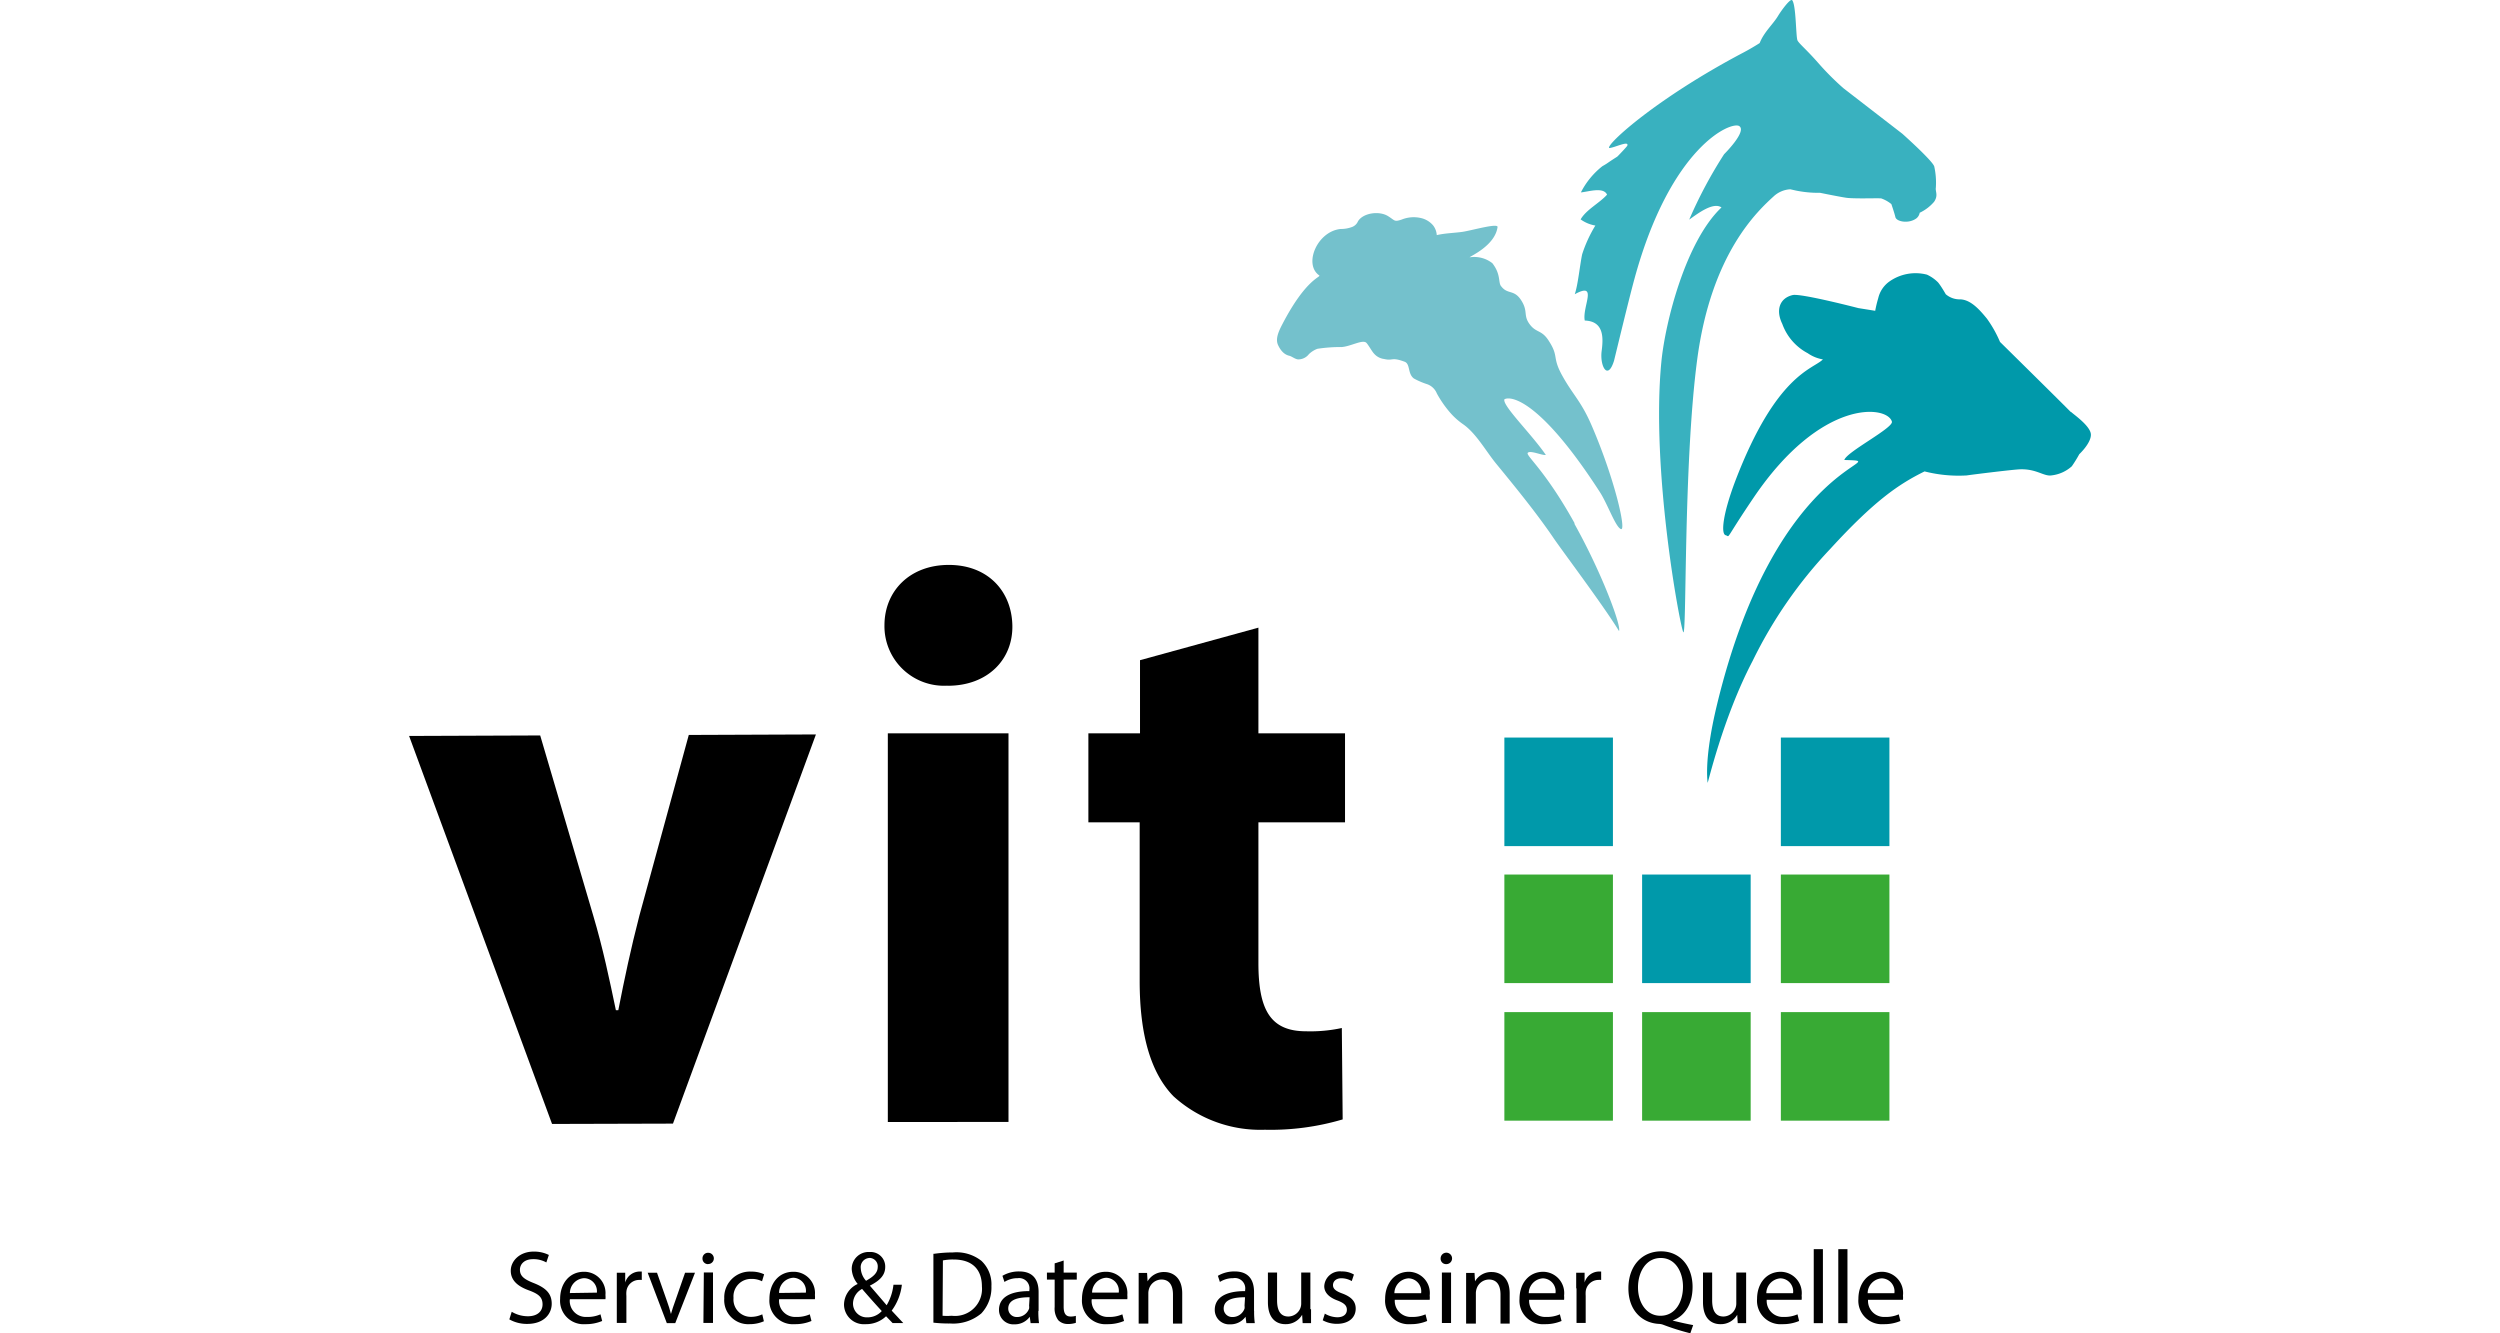 <svg id="vit-logo-mobile" data-name="vit-logo-mobile" width="75" height="40" xmlns="http://www.w3.org/2000/svg" viewBox="0 0 200 158.56">
            <defs>
                <style>.cls-1 {
                    fill: #38AA34;
                }

                .cls-2 {
                    fill: #09A;
                }

                .cls-3 {
                    fill: #39B1BF;
                }

                .cls-4 {
                    fill: #74C1CC;
                }</style>
            </defs>
            <title>VIT_Logo</title>
            <path d="M15.59,87.46l6.31,21.43c1.15,3.87,1.92,7.56,2.69,11.24h.29c.74-3.78,1.48-7.28,2.51-11.26l5.87-21.47,15.12-.06-17,46.28L17,133.66,0,87.52l15.59-.06"></path>
            <path d="M64,81.54a7.08,7.08,0,0,1-7.47-7.18c0-4.06,3-7.18,7.65-7.18s7.47,3.12,7.56,7.18-2.93,7.18-7.65,7.19H64m-7.07,51.88V87.21H71.28v46.21Z"></path>
            <path d="M101,74.64V87.21h10.3V97.79H101v16.72c0,5.58,1.42,8.13,5.67,8.13a17.67,17.67,0,0,0,4.25-.39l.1,10.87a30.15,30.15,0,0,1-9.26,1.23,15.35,15.35,0,0,1-10.88-4c-2.64-2.74-4-7.18-4-13.7V97.79H80.78V87.21h6.14v-8.7L101,74.64"></path>
            <path d="M12.21,156a3.78,3.78,0,0,0,1.92.53c1.1,0,1.74-.57,1.74-1.41s-.45-1.23-1.57-1.65c-1.36-.48-2.21-1.19-2.21-2.36s1.08-2.27,2.7-2.27a3.9,3.9,0,0,1,1.83.4l-.3.89a3.09,3.09,0,0,0-1.57-.39c-1.14,0-1.57.68-1.57,1.25,0,.77.51,1.15,1.66,1.6,1.41.56,2.12,1.23,2.12,2.45s-.94,2.4-2.91,2.4a4.23,4.23,0,0,1-2.13-.54l.28-.89"></path>
            <path d="M19.11,154.54a1.91,1.91,0,0,0,2,2.07,3.78,3.78,0,0,0,1.65-.31l.2.79a4.94,4.94,0,0,1-2,.38,2.79,2.79,0,0,1-3-3c0-1.81,1.08-3.23,2.83-3.23A2.53,2.53,0,0,1,23.35,154a2.36,2.36,0,0,1,0,.5h-4.2m3.18-.78A1.55,1.55,0,0,0,20.8,152a1.79,1.79,0,0,0-1.68,1.77Z"></path>
            <path d="M24.7,153.22c0-.7,0-1.32,0-1.87h1l0,1.17h0a1.81,1.81,0,0,1,1.67-1.31l.3,0v1a2.92,2.92,0,0,0-.37,0,1.52,1.52,0,0,0-1.46,1.39,3.12,3.12,0,0,0,0,.51v3.21H24.7v-4.12"></path>
            <path d="M29.48,151.35l1.18,3.36c.2.56.36,1.05.48,1.55h0c.14-.5.31-1,.51-1.55l1.17-3.36H34l-2.35,6h-1l-2.28-6h1.17"></path>
            <path d="M35.55,150.33a.65.65,0,0,1-.66-.67.66.66,0,0,1,.68-.68.67.67,0,1,1,0,1.34h0m-.52,1h1.09v6H35Z"></path>
            <path d="M42.2,157.12a4.19,4.19,0,0,1-1.72.35,2.85,2.85,0,0,1-3-3.06,3.05,3.05,0,0,1,3.22-3.19,3.51,3.51,0,0,1,1.52.32l-.25.83a2.66,2.66,0,0,0-1.27-.28,2.08,2.08,0,0,0-2.12,2.26,2.06,2.06,0,0,0,2.08,2.25A3.09,3.09,0,0,0,42,156.3l.19.82"></path>
            <path d="M44,154.54a1.91,1.91,0,0,0,2,2.07,3.78,3.78,0,0,0,1.65-.31l.2.79a4.91,4.91,0,0,1-2,.38,2.79,2.79,0,0,1-3-3c0-1.81,1.08-3.23,2.83-3.23A2.53,2.53,0,0,1,48.26,154a2.36,2.36,0,0,1,0,.5H44m3.18-.78a1.55,1.55,0,0,0-1.5-1.77A1.79,1.79,0,0,0,44,153.76Z"></path>
            <path d="M57.5,157.34l-.78-.81a3.43,3.43,0,0,1-2.44.94,2.36,2.36,0,0,1-2.56-2.34,2.74,2.74,0,0,1,1.63-2.44v0a3,3,0,0,1-.71-1.74,2,2,0,0,1,2.14-2.06,1.73,1.73,0,0,1,1.84,1.77c0,.88-.5,1.57-1.83,2.23v0c.71.82,1.5,1.74,2,2.33a6.06,6.06,0,0,0,.81-2.44h1a6.39,6.39,0,0,1-1.21,3.08l1.38,1.48H57.5m-3-.68a2.28,2.28,0,0,0,1.71-.75c-.49-.53-1.42-1.56-2.34-2.63a2,2,0,0,0-1.08,1.7,1.64,1.64,0,0,0,1.7,1.68Zm.21-7.06a1.09,1.09,0,0,0-1,1.21,2.4,2.4,0,0,0,.63,1.5c.85-.48,1.39-.93,1.39-1.64a1,1,0,0,0-1-1.08Z"></path>
            <path d="M62.38,149.11a16.13,16.13,0,0,1,2.3-.17,4.78,4.78,0,0,1,3.38,1,3.83,3.83,0,0,1,1.19,3,4.49,4.49,0,0,1-1.2,3.25,5.2,5.2,0,0,1-3.7,1.2,16.12,16.12,0,0,1-2-.1v-8.22m1.09,7.4a7.18,7.18,0,0,0,1.09,0A3.21,3.21,0,0,0,68.12,153c0-2-1.1-3.22-3.38-3.22a6.07,6.07,0,0,0-1.26.11Z"></path>
            <path d="M74.83,155.91a10.09,10.09,0,0,0,.08,1.44h-1l-.1-.76h0a2.2,2.2,0,0,1-1.83.9,1.71,1.71,0,0,1-1.83-1.72c0-1.45,1.29-2.24,3.61-2.23v-.12A1.23,1.23,0,0,0,72.38,152a2.88,2.88,0,0,0-1.58.45l-.24-.73a3.84,3.84,0,0,1,2-.52c1.85,0,2.3,1.25,2.3,2.45v2.24m-1.07-1.62c-1.19,0-2.54.19-2.54,1.35a1,1,0,0,0,1,1,1.51,1.51,0,0,0,1.48-1,1.19,1.19,0,0,0,0-.35Z"></path>
            <path d="M77.84,149.91v1.43H79.4v.83H77.84v3.22c0,.74.21,1.17.82,1.17a2,2,0,0,0,.63-.08l0,.83a2.92,2.92,0,0,1-1,.14A1.55,1.55,0,0,1,77.2,157a2.32,2.32,0,0,1-.43-1.57v-3.26h-.92v-.83h.92v-1.1l1.07-.34"></path>
            <path d="M81.17,154.54a1.91,1.91,0,0,0,2,2.07,3.78,3.78,0,0,0,1.65-.31l.2.79a4.94,4.94,0,0,1-2,.38,2.79,2.79,0,0,1-3-3c0-1.81,1.08-3.23,2.83-3.23A2.53,2.53,0,0,1,85.41,154a2.36,2.36,0,0,1,0,.5h-4.2m3.18-.78a1.55,1.55,0,0,0-1.5-1.77,1.79,1.79,0,0,0-1.67,1.77Z"></path>
            <path d="M86.76,153c0-.63,0-1.13,0-1.62h1l.06,1h0a2.22,2.22,0,0,1,2-1.11c.83,0,2.12.5,2.12,2.55v3.58h-1.1v-3.45c0-1-.36-1.79-1.39-1.79a1.58,1.58,0,0,0-1.46,1.12,1.66,1.66,0,0,0-.08.51v3.61H86.76V153"></path>
            <path d="M100.49,155.91a10.09,10.09,0,0,0,.08,1.44h-1l-.1-.76h0a2.2,2.2,0,0,1-1.83.9,1.71,1.71,0,0,1-1.83-1.72c0-1.45,1.29-2.24,3.61-2.23v-.12A1.23,1.23,0,0,0,98,152a2.88,2.88,0,0,0-1.58.45l-.24-.73a3.84,3.84,0,0,1,2-.52c1.85,0,2.3,1.25,2.3,2.45v2.24m-1.07-1.62c-1.19,0-2.54.19-2.54,1.35a1,1,0,0,0,1,1,1.51,1.51,0,0,0,1.48-1,1.19,1.19,0,0,0,0-.35Z"></path>
            <path d="M107.26,155.7c0,.63,0,1.18,0,1.65h-1l-.06-1h0a2.23,2.23,0,0,1-2,1.12c-.94,0-2.07-.53-2.07-2.63v-3.51h1.09v3.31c0,1.14.36,1.92,1.34,1.92a1.56,1.56,0,0,0,1.43-1,1.5,1.5,0,0,0,.1-.56v-3.67h1.09v4.35"></path>
            <path d="M108.92,156.23a3.06,3.06,0,0,0,1.45.42c.78,0,1.15-.39,1.15-.89s-.31-.79-1.1-1.1c-1.09-.39-1.59-1-1.59-1.7a1.86,1.86,0,0,1,2.07-1.76,2.76,2.76,0,0,1,1.46.37l-.26.78a2.44,2.44,0,0,0-1.23-.34c-.64,0-1,.37-1,.82s.35.72,1.13,1c1,.38,1.57.9,1.57,1.79,0,1.07-.83,1.81-2.23,1.81a3.49,3.49,0,0,1-1.69-.42l.26-.82"></path>
            <path d="M117.22,154.54a1.91,1.91,0,0,0,2,2.07,3.78,3.78,0,0,0,1.65-.31l.2.79a4.91,4.91,0,0,1-2,.38,2.79,2.79,0,0,1-3-3c0-1.81,1.08-3.23,2.83-3.23a2.53,2.53,0,0,1,2.47,2.83,2.36,2.36,0,0,1,0,.5h-4.2m3.18-.78a1.55,1.55,0,0,0-1.5-1.77,1.79,1.79,0,0,0-1.68,1.77Z"></path>
            <path d="M123.32,150.33a.64.64,0,0,1-.65-.67.68.68,0,1,1,.67.67h0m-.52,1h1.09v6h-1.09Z"></path>
            <path d="M125.7,153c0-.63,0-1.13,0-1.62h1l.06,1h0a2.22,2.22,0,0,1,2-1.11c.83,0,2.12.5,2.12,2.55v3.58h-1.09v-3.45c0-1-.36-1.79-1.39-1.79a1.57,1.57,0,0,0-1.46,1.12,1.66,1.66,0,0,0-.08.51v3.61H125.7V153"></path>
            <path d="M133.2,154.54a1.91,1.91,0,0,0,2,2.07,3.78,3.78,0,0,0,1.65-.31l.2.79a4.91,4.91,0,0,1-2,.38,2.79,2.79,0,0,1-3-3c0-1.81,1.08-3.23,2.83-3.23a2.53,2.53,0,0,1,2.47,2.83,2.36,2.36,0,0,1,0,.5h-4.2m3.18-.78a1.55,1.55,0,0,0-1.5-1.77,1.79,1.79,0,0,0-1.68,1.77Z"></path>
            <path d="M138.79,153.22c0-.7,0-1.32,0-1.87h1l0,1.17h0a1.81,1.81,0,0,1,1.67-1.31l.3,0v1a2.92,2.92,0,0,0-.37,0,1.53,1.53,0,0,0-1.47,1.39,4.14,4.14,0,0,0,0,.51v3.21h-1.09v-4.12"></path>
            <path d="M152.39,158.56c-1.13-.28-2.23-.63-3.2-1a1.71,1.71,0,0,0-.51-.12c-2-.08-3.68-1.54-3.68-4.23s1.63-4.4,3.88-4.4,3.75,1.76,3.75,4.23c0,2.14-1,3.5-2.38,4v0c.83.21,1.74.41,2.45.54l-.31.89m-3.57-2c1.71,0,2.67-1.57,2.67-3.47,0-1.68-.87-3.4-2.64-3.4s-2.71,1.69-2.71,3.5,1,3.37,2.66,3.37Z"></path>
            <path d="M159,155.7c0,.63,0,1.18,0,1.65h-1l-.06-1h0a2.24,2.24,0,0,1-2,1.12c-.94,0-2.07-.53-2.07-2.63v-3.51h1.09v3.31c0,1.14.36,1.92,1.34,1.92a1.56,1.56,0,0,0,1.43-1,1.5,1.5,0,0,0,.1-.56v-3.67H159v4.35"></path>
            <path d="M161.45,154.54a1.91,1.91,0,0,0,2,2.07,3.83,3.83,0,0,0,1.66-.31l.19.79a4.91,4.91,0,0,1-2,.38,2.79,2.79,0,0,1-3-3c0-1.81,1.08-3.23,2.83-3.23a2.53,2.53,0,0,1,2.47,2.83,2.36,2.36,0,0,1,0,.5h-4.2m3.18-.78a1.55,1.55,0,0,0-1.5-1.77,1.8,1.8,0,0,0-1.68,1.77Z"></path>
            <rect x="167.04" y="148.55" width="1.09" height="8.8"></rect>
            <rect x="169.96" y="148.55" width="1.09" height="8.8"></rect>
            <path d="M173.5,154.54a1.91,1.91,0,0,0,2,2.07,3.78,3.78,0,0,0,1.65-.31l.2.79a4.91,4.91,0,0,1-2,.38,2.79,2.79,0,0,1-3-3c0-1.81,1.08-3.23,2.83-3.23a2.53,2.53,0,0,1,2.47,2.83,2.36,2.36,0,0,1,0,.5h-4.2m3.18-.78a1.55,1.55,0,0,0-1.5-1.77,1.79,1.79,0,0,0-1.68,1.77Z"></path>
            <rect class="cls-1" x="130.25" y="104" width="12.91" height="12.91"></rect>
            <rect class="cls-1" x="130.25" y="120.36" width="12.91" height="12.91"></rect>
            <rect class="cls-2" x="146.63" y="104" width="12.91" height="12.91"></rect>
            <rect class="cls-1" x="146.63" y="120.36" width="12.91" height="12.91"></rect>
            <rect class="cls-1" x="163.13" y="104" width="12.91" height="12.91"></rect>
            <rect class="cls-2" x="130.25" y="87.71" width="12.91" height="12.91"></rect>
            <rect class="cls-2" x="163.13" y="87.71" width="12.91" height="12.91"></rect>
            <rect class="cls-1" x="163.13" y="120.36" width="12.91" height="12.91"></rect>
            <path class="cls-3" d="M181.56,22.34a8.89,8.89,0,0,0-.19-2.55c-.24-.72-3.8-3.89-3.8-3.89l-7-5.41a32.4,32.4,0,0,1-2.94-2.94c-1.48-1.69-2.32-2.34-2.52-2.74s-.16-4.2-.63-4.78c-.22-.26-1.31,1.24-1.69,1.87-.6,1-1.66,1.9-2.18,3.22,0,0-.79.52-1.9,1.11-10.35,5.45-16.35,10.93-16,11.37.58,0,2.39-.94,2.16-.28,0,.07-1.15,1.28-1.2,1.31-1.39.88-1,.7-1.76,1.13a9.36,9.36,0,0,0-2.56,3.12c.83-.06,2.68-.7,3.11.27-.89,1-2.48,1.78-3.14,2.94a4.15,4.15,0,0,0,1.75.73,15.91,15.91,0,0,0-1.57,3.42c-.27,1.27-.5,3.67-.88,4.75,2.83-1.55.86,1.52,1.19,3.13,2.36.08,2.2,2.18,2,3.69-.2,1.7.72,3.52,1.48,1.09.52-2.12,1.74-7.2,2.41-9.67C150,17.39,157.27,14.36,158.19,15s-1.81,3.34-1.81,3.34a53.44,53.44,0,0,0-4.15,7.78c1.1-.79,2.87-2.12,3.84-1.45-4.24,4-6.69,13.63-7.15,18.36-1.24,12.79,2.14,31,2.59,32.12s0-19.76,1.67-32.39,7.2-17.68,9.15-19.46a3.17,3.17,0,0,1,1.92-.79l.62.14a13.3,13.3,0,0,0,2.93.28s2.73.56,3.28.61c1.3.11,3.72,0,4,.06a4,4,0,0,1,1.19.67s.35,1,.48,1.55,1.61.83,2.52.13a1.09,1.09,0,0,0,.37-.65A5.13,5.13,0,0,0,181.35,24c.52-.76.14-1.21.21-1.67"></path>
            <path class="cls-2" d="M197.61,49c-.9-.93-8.42-8.34-8.42-8.34a14.16,14.16,0,0,0-1.55-2.76c-.82-1-1.88-2.24-3.15-2.3a2.54,2.54,0,0,1-1.75-.61s-.57-1-.92-1.41a4.55,4.55,0,0,0-1.32-.92,5.4,5.4,0,0,0-4.44.8,3.37,3.37,0,0,0-1.35,2,14.08,14.08,0,0,0-.36,1.5l-2-.32s-6.85-1.78-7.82-1.55c-1.5.35-2.06,1.73-1.23,3.43A6.38,6.38,0,0,0,166.32,42a4.47,4.47,0,0,0,1.81.74c-1.18,1.19-5.54,1.71-10.42,14.46-1.51,4-1.72,6.3-1.14,6.45s-.28.85,3.36-4.53c8-11.77,15.81-10.93,16.4-9,.29.73-5.39,3.61-5.65,4.58,6.51.22-7.93-.61-15.12,29-.78,3.2-1.41,6.91-1.14,9.38,0,.28,1.79-7.68,5.34-14.46A53.42,53.42,0,0,1,169,65.28c5.25-5.73,8.12-7.69,11.22-9.22a16.39,16.39,0,0,0,5,.48c.82-.12,5.49-.7,6.36-.73,2-.06,2.82.88,3.77.72a4.33,4.33,0,0,0,2.38-1.08,15.46,15.46,0,0,0,.89-1.44S200,52.73,200,51.7s-2.12-2.46-2.39-2.74"></path>
            <path class="cls-4" d="M138.6,62.22c-3.59-6.46-5.88-8.07-5.56-8.38s1.73.35,2.14.26c-1.71-2.5-5.25-5.93-4.92-6.62.83-.44,4.36.21,11.36,11.06.92,1.43,1.86,4.17,2.5,4.38s-.7-5.81-3.44-12.2c-1.28-3-2.22-3.67-3.52-6s-.36-2.25-1.67-4.25c-.84-1.28-1.46-.86-2.24-1.92s-.15-1.52-1-2.84-1.59-.66-2.35-1.63c-.43-.43,0-1.39-1.08-2.78a3.49,3.49,0,0,0-2.69-.7c-.06-.09,3-1.34,3.31-3.6.06-.5-3,.39-4.16.57-1,.14-2.1.16-3.07.39a2.09,2.09,0,0,0-.43-1.15,2.67,2.67,0,0,0-1.45-.88,3.81,3.81,0,0,0-2.29.18c-.91.3-.78.12-1.61-.4-1.08-.68-3-.38-3.59.61a1.24,1.24,0,0,1-.67.66,3.75,3.75,0,0,1-1.39.25c-2.79.28-4.43,4.19-2.56,5.51.31.22-1.49.26-4.38,5.83-.48.92-.83,1.76-.5,2.47s.77,1.14,1.34,1.27c.29.07.73.43,1.06.43a1.6,1.6,0,0,0,1.27-.63,3,3,0,0,1,1-.63,18.33,18.33,0,0,1,2.89-.21c1.06-.07,2.46-.91,2.92-.52.2.17.7,1.07.92,1.29a1.89,1.89,0,0,0,1.2.65c1.12.26.82-.27,2.43.32.72.25.35,1.43,1.12,2a8.73,8.73,0,0,0,1.52.66,1.93,1.93,0,0,1,1.21,1.12,13,13,0,0,0,1.47,2.15,8.31,8.31,0,0,0,1.68,1.53c1.53,1.08,2.69,3.18,3.87,4.63,2.19,2.67,4.39,5.36,6.38,8.19l.38.55c.84,1.28,6.09,8.24,7.88,11.2.32-.5-1.93-6.7-5.3-12.75"></path>
        </svg>
